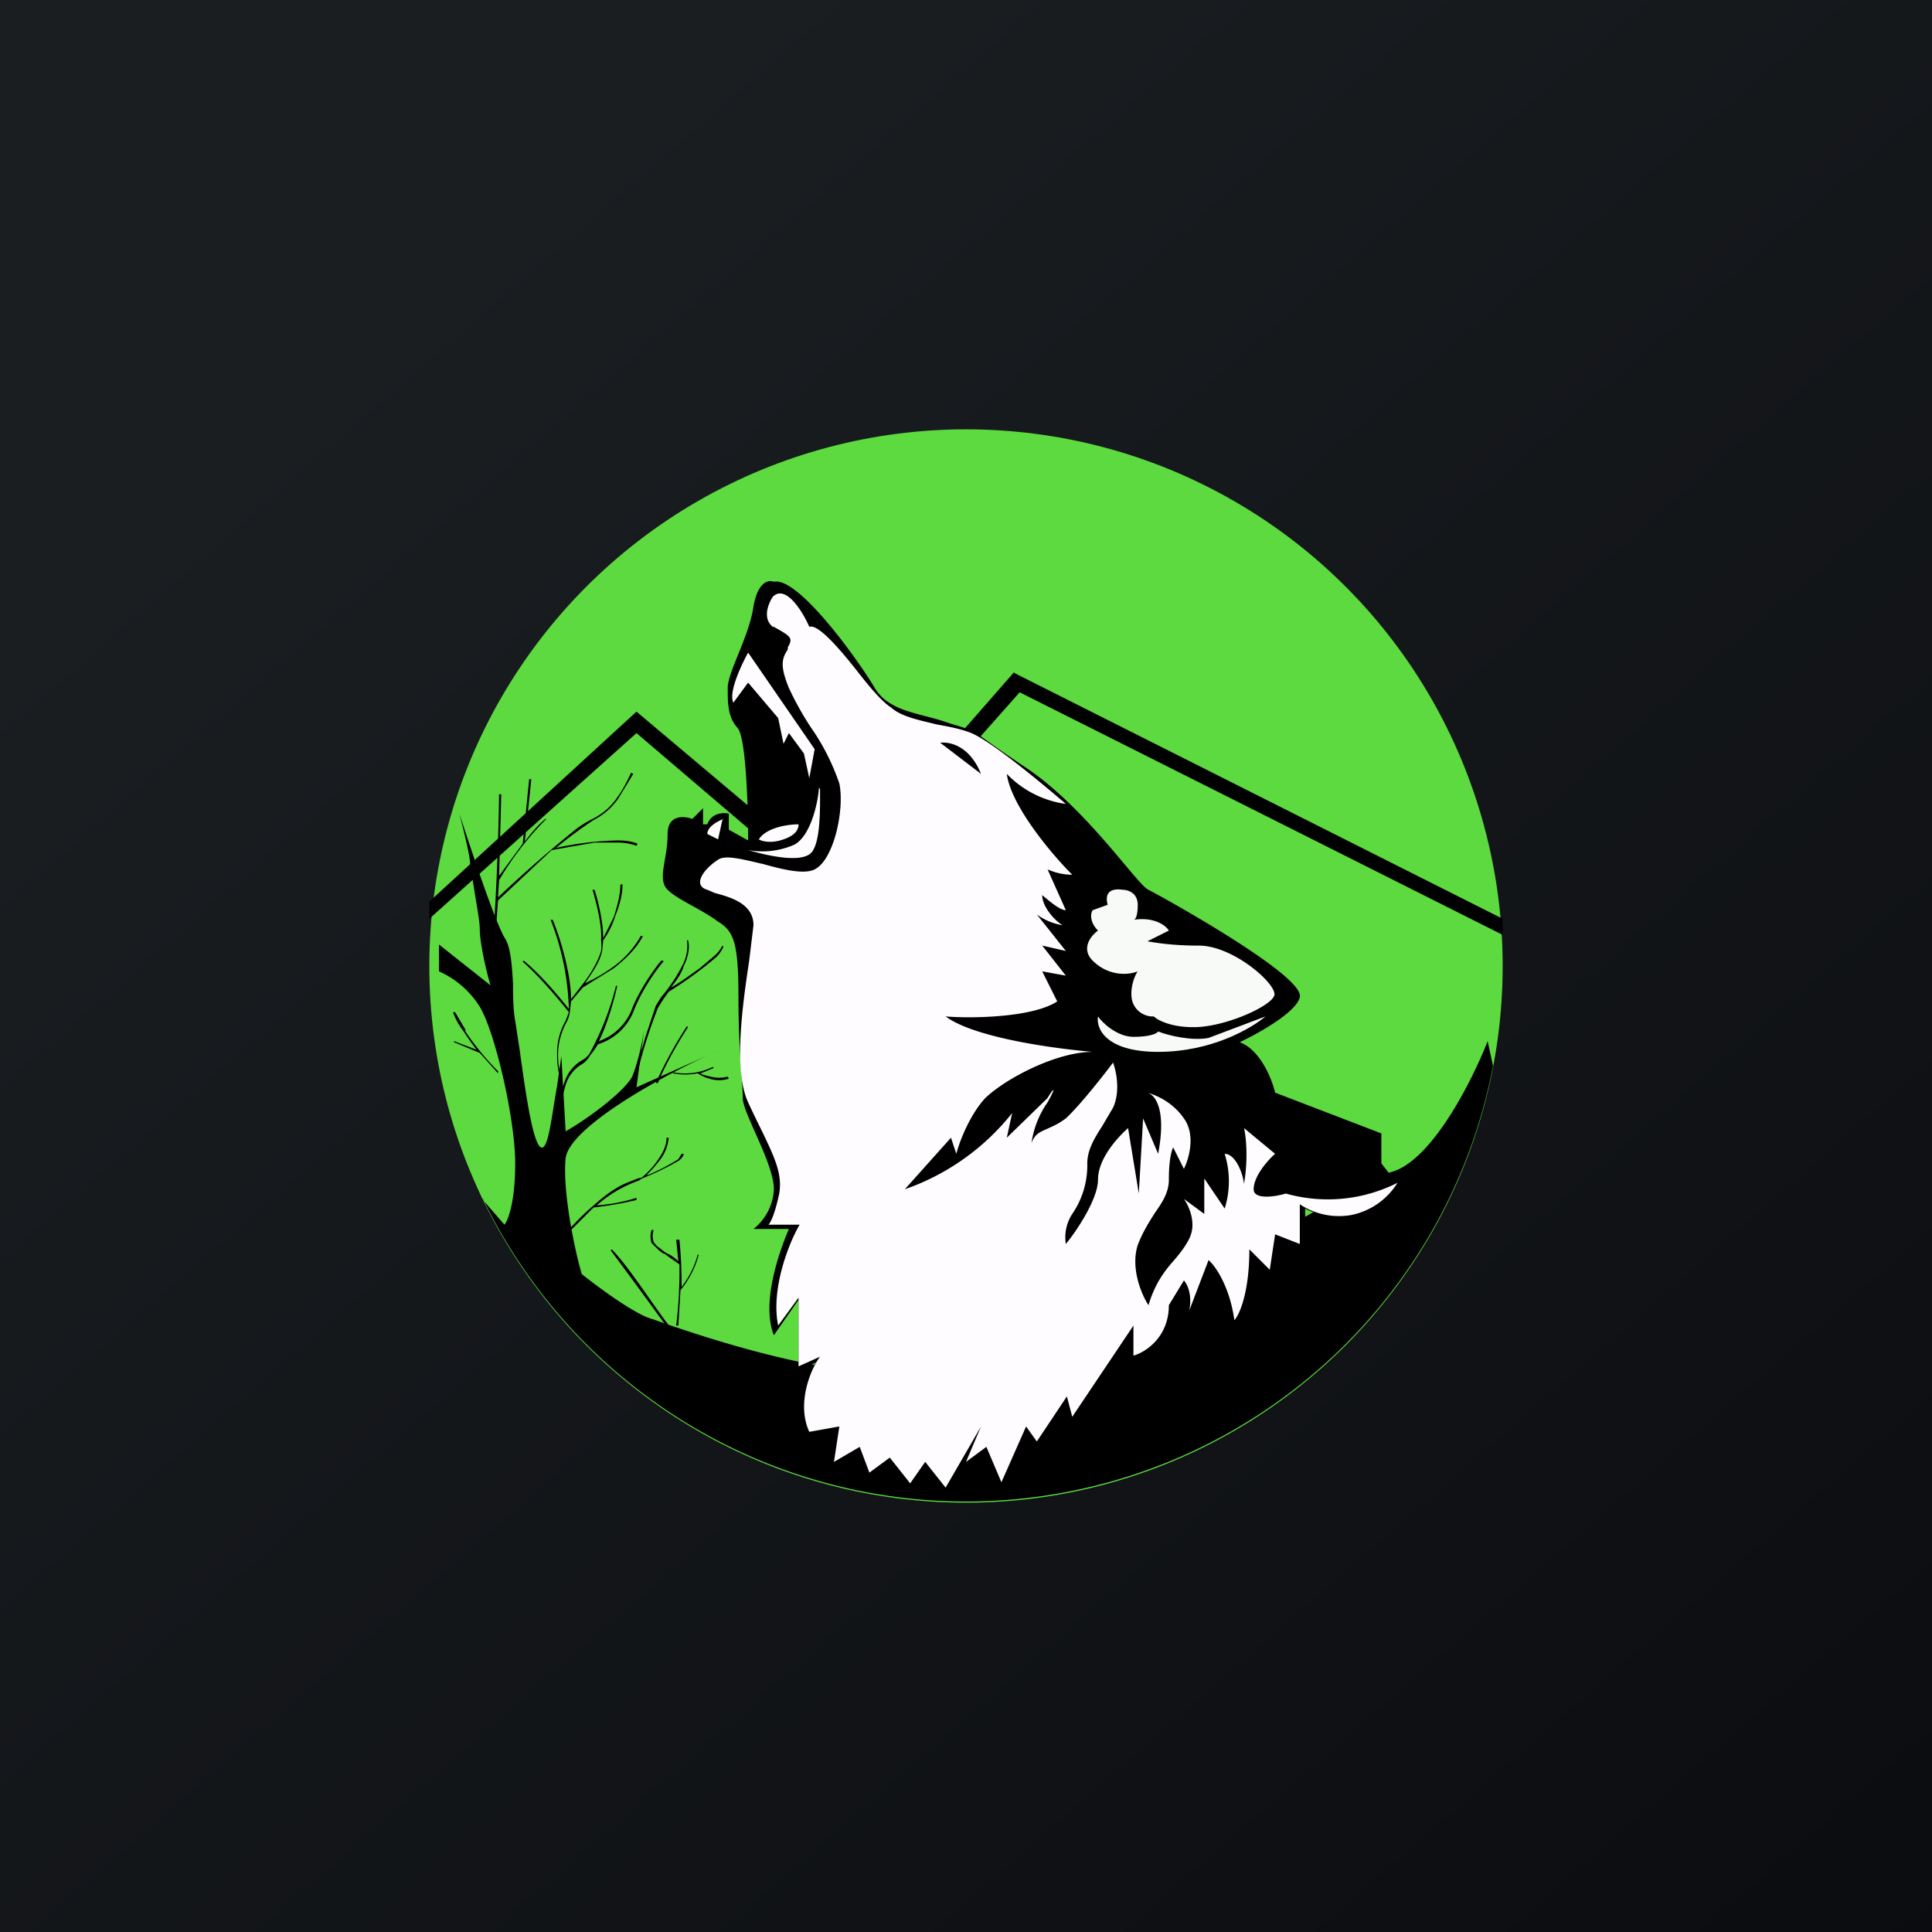<!-- by TradingView --><svg width="18" height="18" viewBox="0 0 18 18" xmlns="http://www.w3.org/2000/svg"><rect x="0" y="0" width="18" height="18" fill="#808080" stroke="none"/><path fill="url(#ao1cdy4lo)" d="M0 0h18v18H0z"/><circle cx="9" cy="9" r="5" fill="#5DDA40"/><path d="M9.45 6.27 14 8.56v.15L9.5 6.45 7.77 8.4 5.93 6.83 4 8.56V8.4l1.93-1.77 1.84 1.55 1.68-1.92Z"/><path d="m4.5 11.18.2.23c.04-.05.1-.23.1-.57 0-.42-.19-1.23-.33-1.46a.86.86 0 0 0-.38-.33V8.8l.48.38c-.04-.13-.1-.4-.1-.52 0-.08-.03-.23-.05-.36l-.04-.25c0-.08-.07-.35-.1-.47.11.34.35 1.06.43 1.17.05.09.06.25.07.42 0 .1 0 .23.02.34l.04.26c.05.36.12.88.2.92.07.03.1-.3.15-.57l.04-.28.04.7c.18-.1.54-.36.62-.51.05-.12.1-.33.12-.5l-.08.6.76-.34c-.46.2-1.38.7-1.42 1-.03.3.08.84.15 1.08.15.12.5.38.66.42l.17.06c.45.15 1.61.54 2.6.46.81-.06 2.2-.85 3.16-1.39.45-.25.8-.45.95-.5.38-.1.76-.86.9-1.22l.05.23a5 5 0 0 1-9.41 1.24ZM6 9.55l.02-.13-.02.13Z"/><path d="M5.76 7.44a.62.62 0 0 1-.23.2 4.24 4.24 0 0 0-.35.26 2.91 2.91 0 0 1 .58-.07c.07 0 .13.01.18.03l-.01.02a.54.54 0 0 0-.17-.03h-.22l-.4.07-.5.47-.02.28H4.6a25.8 25.8 0 0 0 .05-1.27h.02l-.02.76.22-.3.06-.6h.02l-.06.58c.06-.08.12-.15.19-.21h.01a2.88 2.88 0 0 0-.44.57l-.01.16a12.18 12.18 0 0 1 .72-.63.93.93 0 0 1 .16-.1.6.6 0 0 0 .23-.2c.06-.08.1-.17.13-.23l.02.01-.14.23Zm-.14 1.3c0-.16-.05-.35-.08-.45h-.02c.03.1.09.32.08.47a.4.4 0 0 1 0 .1c-.03.1-.1.22-.18.32l-.1.13c0-.24-.1-.57-.17-.74h-.02a2.45 2.45 0 0 1 .17.83c-.08-.1-.25-.31-.42-.45l-.01.01c.17.15.35.37.43.47l-.03.08a.6.6 0 0 0-.08.3c0 .1.01.18.03.23h.01a.7.7 0 0 1-.03-.23c0-.09.03-.2.08-.29a.28.28 0 0 0 .03-.1l.01-.09.11-.13.29-.18c.1-.08.21-.18.27-.3h-.02a.9.9 0 0 1-.26.29c-.1.07-.19.12-.26.15.07-.1.14-.2.16-.3l.01-.1c.03-.04.08-.12.11-.22.04-.1.07-.2.07-.3h-.02c0 .1-.03.2-.06.3l-.1.2Zm.63.46c.05-.06.1-.13.12-.2.04-.08.06-.17.04-.24H6.4c.01.07 0 .15-.04.23a1.58 1.58 0 0 1-.2.3l-.05.08-.1.3-.09.32h.02a4.54 4.54 0 0 1 .19-.6l.05-.08.05-.07a3.57 3.57 0 0 0 .44-.32.3.3 0 0 0 .07-.1l-.01-.01a.3.3 0 0 1-.08.1l-.13.11c-.1.07-.19.14-.27.18Zm-.07-.24c-.07.08-.21.28-.28.47a.53.53 0 0 1-.33.3.72.72 0 0 1-.07.1.24.24 0 0 1-.07.08.34.34 0 0 0-.15.17.64.64 0 0 0-.04.2h-.02c0-.05.01-.13.04-.2a.36.36 0 0 1 .16-.2.22.22 0 0 0 .07-.06 2.61 2.61 0 0 0 .25-.64l.01.01c-.03.13-.09.35-.17.51a.51.51 0 0 0 .3-.28c.07-.19.22-.4.28-.47h.02Zm-1.85.64a2.47 2.47 0 0 0 .31.38V10l-.17-.19-.24-.1V9.7l.21.08a2.36 2.36 0 0 1-.12-.17.66.66 0 0 1-.1-.18h.02l.1.17Zm2.08-.03c-.15.23-.25.44-.28.52h-.02c.04-.09.14-.3.29-.53l.01.01Zm.12.43.12-.05-.01-.01a.58.58 0 0 1-.37.05V10a.6.6 0 0 0 .23 0 .4.4 0 0 0 .11.05.3.3 0 0 0 .18 0l-.01-.02a.29.29 0 0 1-.16 0 .4.4 0 0 1-.1-.03Zm-.5.94a.84.84 0 0 0 .1-.11.4.4 0 0 0 .1-.23h-.02c0 .08-.04.15-.09.22a.8.8 0 0 1-.14.15l-.04.01-.1.04c-.1.04-.21.12-.32.22-.12.1-.23.23-.3.3l.01.01.3-.3a3.38 3.38 0 0 0 .4-.07v-.02a1.58 1.58 0 0 1-.37.07 1.17 1.17 0 0 1 .39-.23l.03-.02a2.52 2.52 0 0 0 .35-.17c.02-.02.04-.04.04-.06h-.02l-.03.05a2.02 2.02 0 0 1-.29.15Zm.29.81a.4.4 0 0 0-.08-.06l-.04-.02a.77.77 0 0 1-.05-.04.16.16 0 0 1-.06-.06.17.17 0 0 1 0-.11h-.02a.2.2 0 0 0 0 .12l.07.07.04.03h.01l.04.03.1.07a4.18 4.18 0 0 1-.03.57h.02l.02-.33a.87.87 0 0 0 .17-.33H6.5a.85.85 0 0 1-.15.3 4.08 4.08 0 0 0-.02-.44H6.3l.02.2Zm.01.74.03.04v.02l-.04-.05a6 6 0 0 1-.07-.09l-.09-.12a51.3 51.3 0 0 0-.47-.64l.01-.01c.1.1.24.3.38.5l.1.14.09.12.06.09Z"/><path d="M7.02 5.65c.04-.23.14-.25.19-.23.23-.05.8.75.94.99.14.23.43.23.7.33.3.09.15.04.72.42.56.38 1.03 1.09 1.13 1.13.1.05 1.46.8 1.41 1-.03.14-.39.34-.56.42.19.07.3.34.33.47l.99.38v.28l.19.24c-.27.37-.71.28-.9.18v.52l-.23-.19-.1.38-.14-.19a.65.65 0 0 1-.24.66l-.14-.56-.33.7v-.42c0 .27-.31.49-.47.57l.05-.33-.57.9-.05-.24-.28.47-.1-.19-.23.61-.14-.37-.38.33-.19-.2-.14.2-.19-.24-.19.14-.09-.23-.28.14v-.38h-.2c-.06-.43.02-.6.08-.65l-.17.08v-.66l-.23.33c-.12-.3.05-.78.14-.99h-.33a.5.5 0 0 0 .19-.37c0-.24-.29-.71-.29-.85s-.04-.43-.04-.95-.05-.61-.2-.7c-.13-.1-.37-.2-.46-.29-.1-.1 0-.28 0-.52 0-.18.15-.17.23-.14l.1-.1v.15h.04c.04-.11.15-.11.2-.1v.15l.18.1c0-.32-.02-.97-.1-1.05-.09-.1-.09-.23-.09-.37 0-.15.2-.48.24-.76Z"/><path fill-rule="evenodd" d="M7.2 5.84c-.1-.08-.04-.22 0-.28.12-.12.28.14.34.28.08-.03.28.2.46.43.11.14.22.27.3.32.1.09.27.12.43.16.11.02.22.04.32.08.19.08.66.47.88.66a.94.94 0 0 1-.55-.28c.04.3.42.75.61.94a.58.58 0 0 1-.23-.05l.17.38c-.06 0-.17-.1-.22-.14 0 .11.12.24.19.28a.55.55 0 0 1-.24-.1l.27.34-.22-.05.22.28-.22-.04.14.28c-.23.15-.79.16-1.04.14.27.2 1.02.3 1.37.33-.33 0-.8.24-1 .43-.14.15-.24.4-.27.52l-.05-.15-.43.48a2.2 2.2 0 0 0 1-.71l-.05.23.38-.37c.04-.07.1-.14 0 .04a.88.88 0 0 0-.15.38c.03-.08.07-.1.14-.13.04-.02.1-.04.18-.1.13-.12.35-.4.44-.52.03.08.07.27 0 .42l-.1.17c-.07.11-.14.22-.14.35a.8.8 0 0 1-.14.47.4.4 0 0 0-.06.28c.1-.12.3-.42.3-.6 0-.2.19-.4.28-.48l.1.61.04-.7.14.33c.08-.42-.03-.55-.1-.57.07.02.23.08.34.24.11.15.05.37 0 .47l-.1-.2c-.01.02-.04.1-.04.3 0 .12-.06.21-.13.31-.05.08-.11.17-.16.3-.07.22.04.47.1.56.06-.2.15-.32.24-.42.05-.06.1-.12.14-.2.07-.14 0-.3-.05-.37l.19.14v-.33l.19.28a.85.85 0 0 0 0-.51c.1 0 .17.18.18.28.04-.23.02-.44 0-.52l.29.24c-.07.06-.2.21-.2.33 0 .1.2.07.3.04a1.44 1.44 0 0 0 1.04-.1.66.66 0 0 1-.43.3.66.66 0 0 1-.48-.1v.37l-.23-.09-.05.33-.19-.19c0 .42-.1.62-.14.66-.04-.3-.17-.5-.24-.56l-.18.47c.03-.15-.02-.25-.05-.28l-.14.23c0 .3-.22.44-.33.47v-.28l-.57.85-.05-.19-.28.42-.1-.14-.23.52-.14-.33-.19.14.14-.33-.33.57-.19-.24-.14.2-.19-.24-.19.14-.09-.24-.24.14.05-.33-.28.05c-.12-.26.01-.58.1-.7l-.2.09v-.64l-.19.26c-.07-.34.1-.77.2-.94h-.29c.02-.02.06-.1.1-.29.03-.18-.04-.33-.16-.58a9.12 9.12 0 0 1-.13-.27c-.14-.3-.05-.92.01-1.32l.04-.33c0-.2-.21-.26-.36-.3l-.07-.03c-.14-.04-.04-.19.1-.28.07-.05.24 0 .42.04.18.05.38.1.48.05.18-.09.28-.56.23-.8a2.09 2.09 0 0 0-.27-.53 2.88 2.88 0 0 1-.2-.36c-.09-.22-.06-.28-.01-.36v-.02c.05-.08.02-.1-.06-.15l-.07-.04Zm-.37.7c-.04-.1.08-.35.14-.46l.62.9-.05.27-.05-.23-.14-.19-.05.1-.05-.24-.28-.33-.14.19Zm.8.8c-.01.15-.08.45-.23.53a.74.74 0 0 1-.43.05c.14.04.45.12.57.04.11-.07.1-.44.1-.61Zm-.9.3-.04.18-.1-.05c0-.07.1-.12.15-.14Zm.71.04c-.1 0-.3.03-.37.14.03.02.12.04.23 0 .12-.04.14-.1.14-.14Zm1.32-.76c.08-.01.27.02.38.29l-.38-.29Z" fill="#FFFCFF"/><path d="M10.32 8.43c-.04-.15.08-.15.14-.14.05 0 .14.03.14.14 0 .1-.02.14-.04.14.19-.03.3.05.33.1l-.2.1c.06.01.22.04.48.04.33 0 .75.38.7.47-.04.1-.46.29-.75.29-.22 0-.34-.07-.37-.1a.2.2 0 0 1-.2-.14c-.03-.11.02-.24.05-.28-.1.04-.28.04-.42-.1-.11-.11-.02-.23.05-.28-.08-.08-.07-.16-.05-.19l.14-.05Z" fill="#F8FAF7"/><path d="M10.56 9.66c-.15 0-.29-.13-.33-.19-.02.11.07.33.56.33.5 0 .87-.22 1-.33l-.53.2c-.15.03-.37-.02-.47-.06-.01.02-.08.05-.23.05Z" fill="#F8FAF7"/><defs><linearGradient id="ao1cdy4lo" x1="3.35" y1="3.12" x2="21.9" y2="24.43" gradientUnits="userSpaceOnUse"><stop stop-color="#1A1E21"/><stop offset="1" stop-color="#06060A"/></linearGradient></defs></svg>